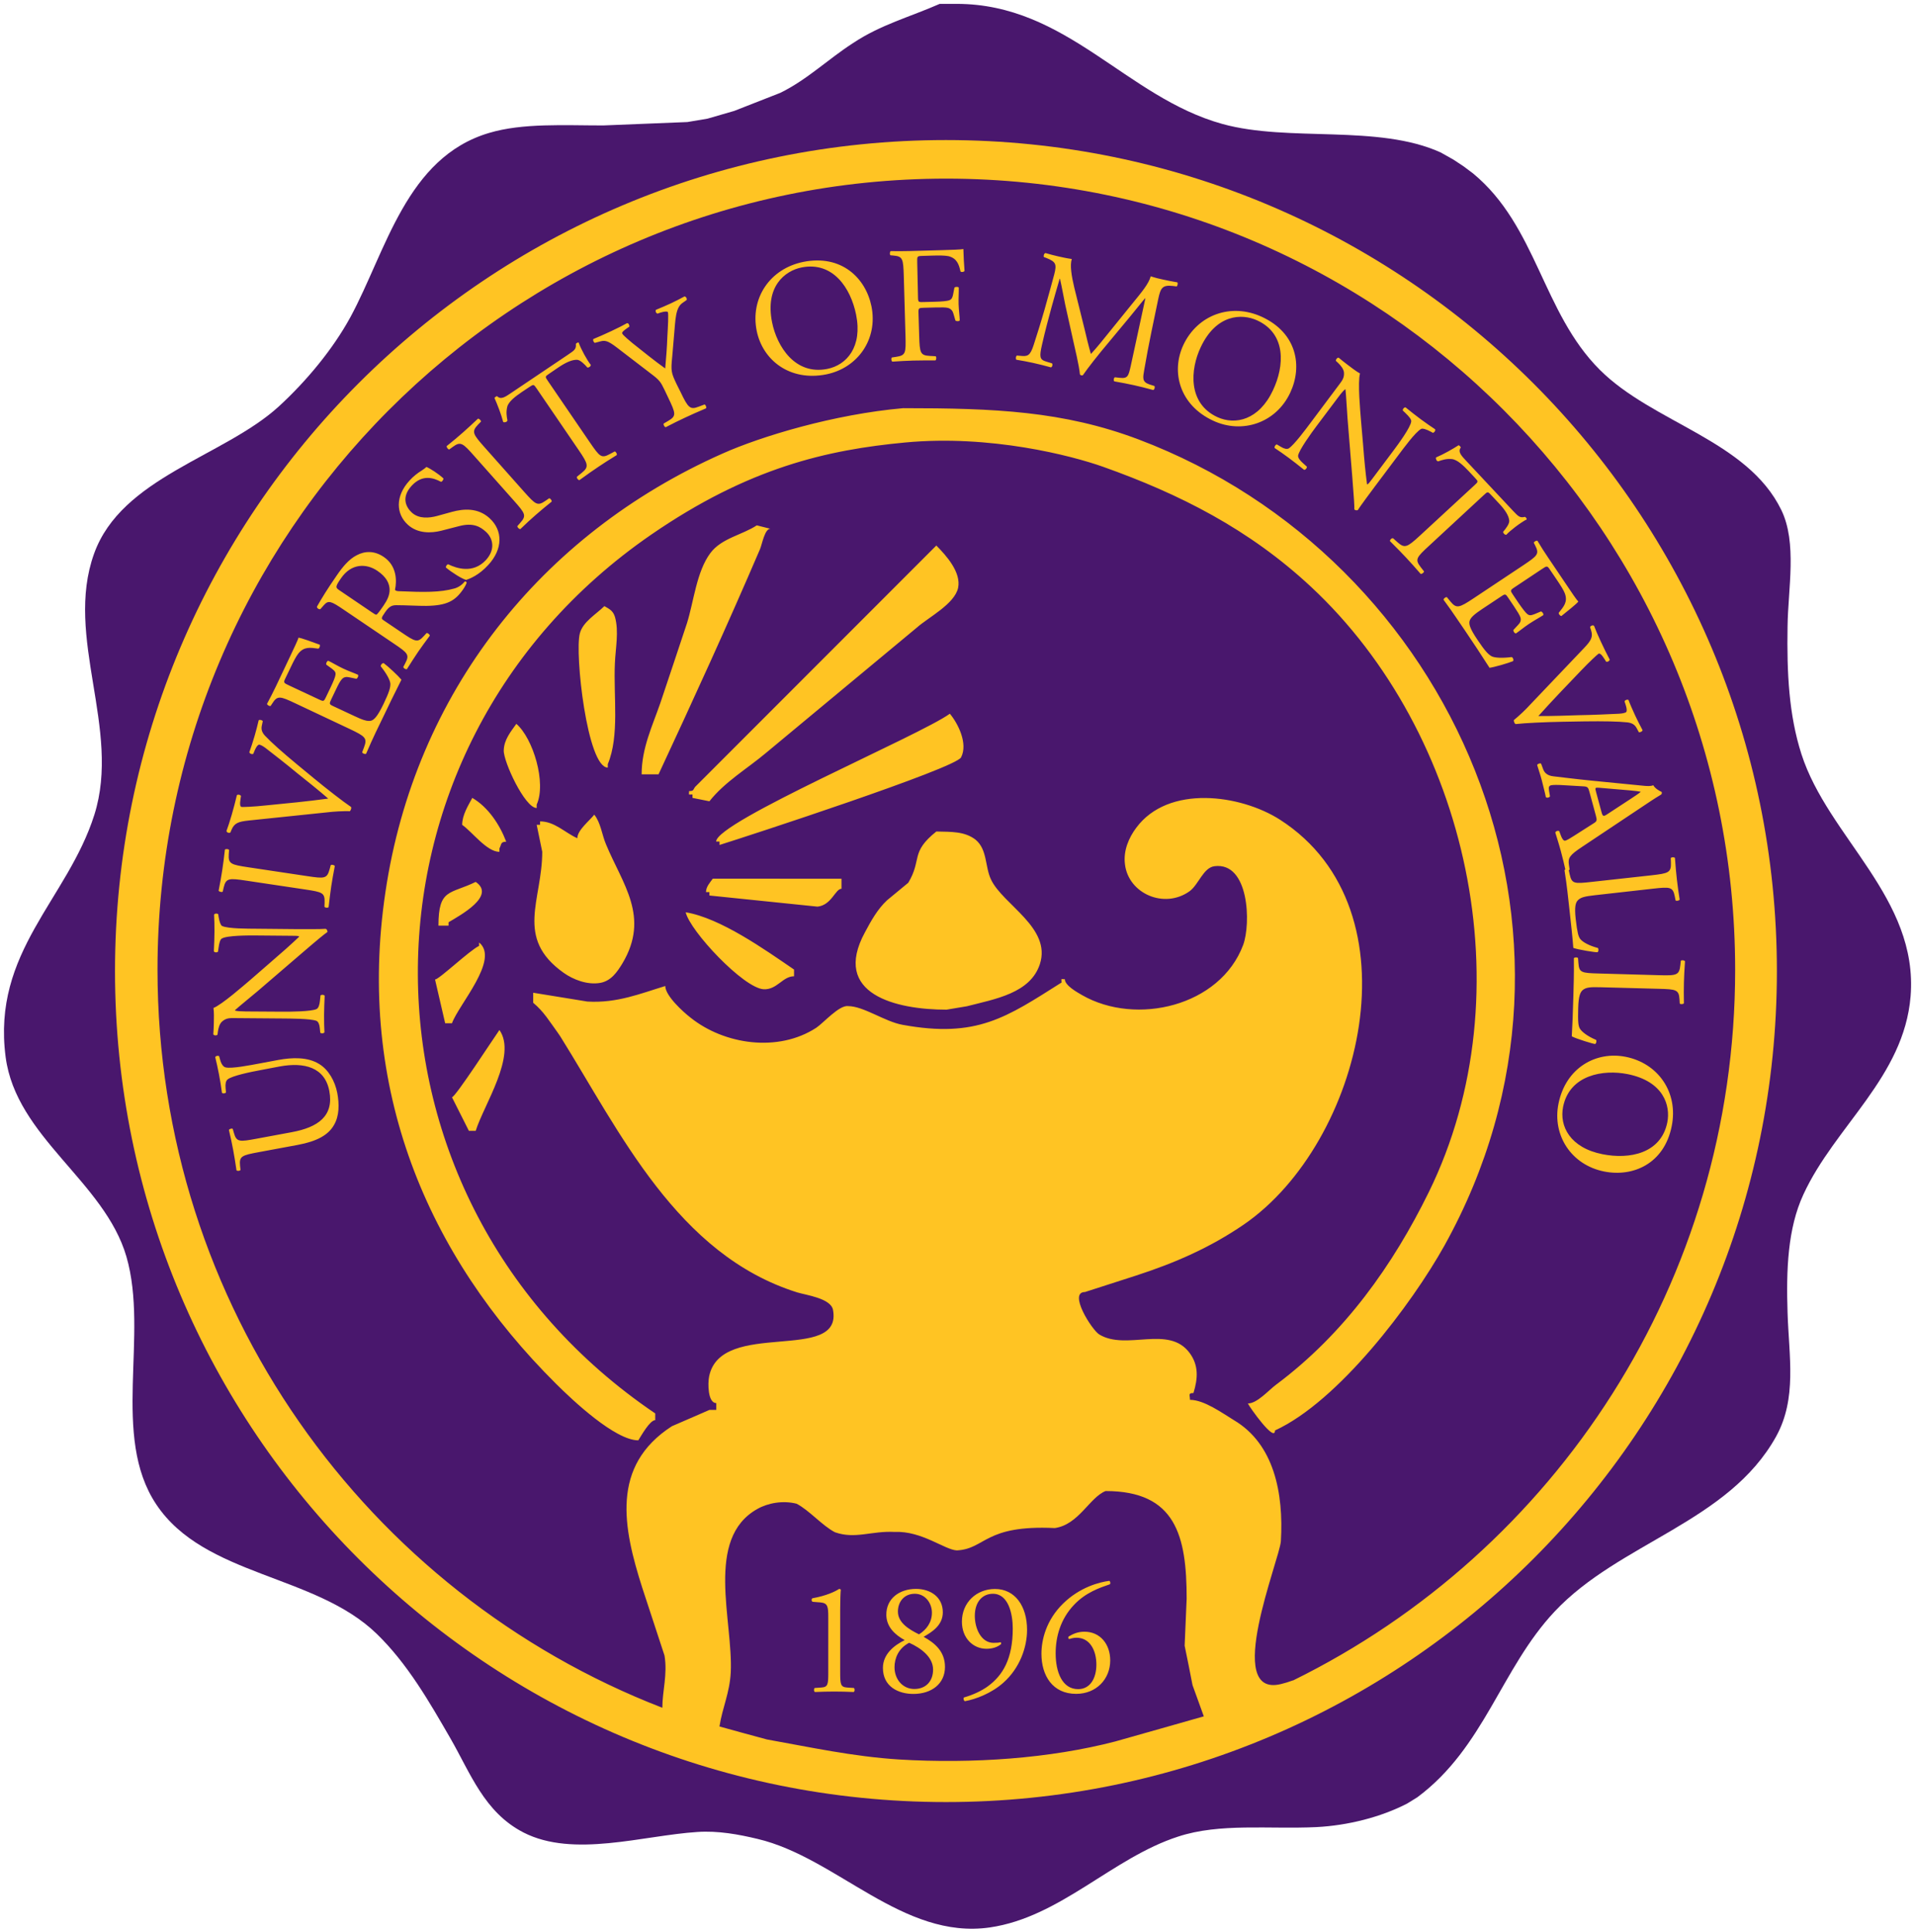 <svg xmlns="http://www.w3.org/2000/svg" x="0px" y="0px" width="247.78px" height="250.01px">
<path fill="#49176D" d="M121.59,0.5h0.87h1.3c14.31,0,21.91,12.08,34.41,15.54c8.63,2.38,20.11,0,28.23,3.68
	c0.56,0.31,1.12,0.63,1.67,0.94c0.44,0.29,0.87,0.57,1.3,0.86c0.41,0.31,0.83,0.63,1.24,0.93c8.25,6.83,8.95,17.96,16.37,25.38
	c6.91,6.91,19.09,9.1,23.5,18.15c2.07,4.25,0.87,10.18,0.81,15.07c-0.1,6.02,0.17,11.44,1.79,16.5
	c3.46,10.78,15.15,18.63,14.13,31.35c-0.86,10.46-9.79,16.78-13.87,25.64c-2.04,4.4-2.23,9.75-2.05,15.29
	c0.18,5.69,1.24,11.09-1.48,16.02c-6.17,11.12-20.27,13.71-28.66,22.65c-6.92,7.36-9.08,17.57-17.75,24.02
	c-0.45,0.27-0.9,0.56-1.34,0.83c-3.4,1.75-7.64,2.83-11.74,3.04c-6.15,0.29-12.5-0.55-17.89,1.23
	c-8.53,2.76-15.22,10.42-24.35,11.75c-11.27,1.63-19.82-9.03-30.05-11.45c-2.46-0.59-5.11-1.08-7.79-0.9
	c-7.04,0.45-16.03,3.38-22.5,0.07c-5.11-2.63-6.87-7.7-9.49-12.23c-2.68-4.64-5.51-9.6-9.51-13.48c-7.99-7.74-22.29-7.4-28.52-16.74
	c-5.89-8.82-0.93-21.9-3.86-32.05c-2.83-9.74-14.27-15.45-15.63-25.83c-1.79-13.65,8.01-20.38,11.48-31.35
	c3.5-11.11-3.93-22.96-0.04-33.77c3.55-9.9,16.75-12.54,23.89-19.04c3.61-3.31,7.03-7.44,9.29-11.59
	c4.62-8.55,7.22-20.64,17.93-23.81c4.35-1.3,9.71-0.97,14.77-0.97c3.64-0.15,7.26-0.29,10.89-0.44c0.87-0.15,1.74-0.29,2.61-0.44
	c1.15-0.33,2.3-0.66,3.45-1c1.98-0.78,3.98-1.55,5.97-2.34c3.47-1.7,6.16-4.35,9.44-6.46C113.96,3.19,117.75,2.19,121.59,0.5"/>
<path fill="#FFC423" d="M186.89,161.16c-4.23,7.58-13.69,20.13-21.92,23.91c0,1.63-3.28-3-3.51-3.49c1.21,0,2.7-1.73,3.65-2.43
	c8.91-6.65,15.16-15.55,19.76-24.91c12.7-25.91,5-59.45-15.23-78.31c-7.99-7.45-16.98-12.01-26.95-15.55
	c-4.01-1.42-14.53-4.17-25.58-3.13c-10.07,0.95-20.21,3.22-32.85,11.92c-40.48,27.88-40.21,86.12,0.52,113.7v0.87
	c-0.69,0-1.81,2-2.19,2.61c-3,0-8.47-5.15-10.63-7.3c-16.75-16.63-25.87-38.26-22.09-63.63c3.8-25.7,20.04-46.27,43.6-56.73
	c5.01-2.24,14.43-5.09,23.38-5.88c11.83,0,20.74,0.37,30.48,4.05C188.11,72.29,209.36,120.76,186.89,161.16z M229.91,125.64
	c0,59.38-48.14,107.51-107.51,107.51S14.88,185.02,14.88,125.64S63.02,18.12,122.39,18.12S229.91,66.26,229.91,125.64z
	 M155.76,222.06c-0.48-1.35-0.97-2.7-1.46-4.04c-0.33-1.7-0.67-3.42-1.02-5.1c0.09-2.03,0.18-4.06,0.26-6.1
	c0-8.12-1.41-13.91-10.49-13.91c-2.08,0.83-3.47,4.35-6.57,4.79c-9.12-0.44-8.92,2.69-12.67,2.89c-1.58-0.07-4.54-2.55-8.06-2.39
	c-2.99-0.16-5.1,0.97-7.72,0.04c-1.64-0.85-3.31-2.83-4.96-3.69c-1.76-0.45-3.71-0.1-5.08,0.68c-6.84,3.83-3.11,14.47-3.44,21.16
	c-0.14,2.64-1.08,4.54-1.46,6.98c2.05,0.57,4.09,1.13,6.14,1.68c5.6,1,11.11,2.21,17.09,2.59c9.57,0.58,19.57-0.14,27.98-2.33
	C148.12,224.24,151.94,223.14,155.76,222.06z M224.51,125.48c0-56.52-45.69-102.33-102.05-102.37
	c-56.37,0-102.08,45.82-102.08,102.34c0,43.52,27.11,80.71,65.32,95.5v-0.01c0-2.17,0.69-4.3,0.28-6.75
	c-0.96-2.92-1.91-5.83-2.87-8.74c-2.49-7.79-4.13-15.79,3.83-20.93c1.63-0.71,3.25-1.4,4.86-2.11h0.88v-0.88
	c-1.1,0-1.11-2.55-0.93-3.43c1.49-7.53,17.34-1.64,16.03-8.64c-0.29-1.49-3.48-1.9-4.63-2.25c-15.56-4.89-22.94-20.78-30.66-33.13
	c-0.12-0.16-0.23-0.33-0.35-0.51c-1.01-1.38-1.78-2.7-3.15-3.83v-1.3c2.33,0.38,4.67,0.76,7.01,1.14c3.85,0.23,6.88-1.04,10.08-2.01
	c0,1.25,2.3,3.35,3.28,4.1c4.34,3.47,11.3,4.53,16.26,1.3c0.94-0.63,2.96-2.95,4.11-2.8c2.01,0,4.75,2.01,7.05,2.42
	c9.62,1.76,13.43-0.96,20.57-5.47c0-0.58-0.15-0.43,0.43-0.43c0,0.81,1.56,1.67,2.25,2.07c6.97,3.98,17.84,1.45,20.82-6.5
	c1.02-2.75,0.78-10.77-3.71-10.19c-1.44,0.18-2.05,2.37-3.21,3.23c-3.3,2.36-7.92,0.3-8.37-3.46c-0.24-1.79,0.51-3.47,1.44-4.72
	c4.16-5.65,13.53-4.33,18.63-1.06c18.16,11.69,10.6,41.85-4.68,52.36c-4.38,3-8.92,4.98-13.98,6.62c-2.19,0.71-4.39,1.41-6.58,2.12
	c-2.22,0,0.87,4.89,1.84,5.49c3.51,2.14,8.97-1.28,11.69,2.39c1.19,1.61,1.08,3.3,0.5,5.19c-0.73,0-0.45,0.27-0.45,0.88
	c1.84,0,4.2,1.73,5.7,2.64c5.17,3.07,6.43,9.4,6.06,15.65c-0.15,2.34-7.52,20.32,0.02,18.48c0.5-0.12,1.02-0.28,1.56-0.48v0.01
	c0.01,0,0.01,0,0.01,0C201.2,200.75,224.51,165.84,224.51,125.48z M97.92,67.97c0.59,0.15,1.17,0.29,1.75,0.44
	c-0.71,0-1.06,1.96-1.32,2.61c-4.21,9.82-8.63,19.48-13.14,29.16h-2.19c0-3.39,1.41-6.29,2.42-9.22c1.16-3.43,2.29-6.87,3.44-10.31
	c0.89-2.82,1.24-6.7,3.04-9.1C93.35,69.63,96.06,69.2,97.92,67.97 M121.15,70.58C110.74,81,100.33,91.42,89.92,101.83
	c-0.26,0.37-0.15,0.52-0.76,0.52c0,0.57-0.15,0.44,0.44,0.44v0.44c0.73,0.15,1.46,0.3,2.19,0.44c1.97-2.5,4.92-4.24,7.3-6.24
	c6.51-5.42,13.04-10.83,19.55-16.24c1.47-1.31,4.88-3.04,5.33-5.14C124.38,74.04,122.43,71.87,121.15,70.58 M78.2,78.42
	c-1.1,1.08-2.79,2.03-3.18,3.55c-0.67,2.6,0.96,17.34,3.62,17.34v-0.44c1.54-3.7,0.72-8.73,0.92-13.06
	c0.08-1.93,0.54-4.13,0.01-5.99C79.32,79.01,78.86,78.8,78.2,78.42 M122.9,92.34c-3.86,2.8-30.24,13.99-30.24,16.54h0.44v0.44
	c3.57-1.11,30.5-9.9,31.25-11.33C125.28,96.2,123.94,93.58,122.9,92.34 M66.81,93.65c-0.74,1.04-1.58,2.03-1.63,3.42
	c-0.07,1.42,2.73,7.47,4.26,7.47v-0.44C70.72,101.3,68.98,95.53,66.81,93.65 M61.11,103.23c-0.54,1.01-1.31,2.22-1.31,3.49
	c1.3,0.9,3.18,3.49,4.82,3.49v-0.44c0.29-0.53,0.12-0.87,0.88-0.87C64.66,106.69,63.17,104.43,61.11,103.23 M76.89,105.4
	c-0.59,0.77-2.19,2-2.19,3.05c-1.6-0.71-2.93-2.18-4.82-2.18v0.44h-0.44c0.23,1.16,0.48,2.33,0.72,3.49
	c0,6.28-3.61,11.14,2.78,15.67c1.2,0.85,3.04,1.6,4.75,1.29c1.38-0.26,2.15-1.38,2.84-2.51c3.61-6.04,0-10.28-2.12-15.41
	C77.88,108,77.73,106.43,76.89,105.4 M121.15,107.58c-3.41,2.73-1.82,3.61-3.63,6.63c-0.92,0.77-1.83,1.52-2.75,2.27
	c-1.25,1.17-2.08,2.69-2.85,4.13c-4.38,8.04,4.04,10.02,10.55,10.02c0.88-0.15,1.75-0.29,2.63-0.44c3.66-0.94,8.22-1.68,9.45-5.46
	c1.52-4.7-4.79-7.69-6.32-10.93c-0.8-1.66-0.46-3.88-2-5.16C124.81,107.54,123.08,107.63,121.15,107.58 M92.23,113.68
	c-0.36,0.5-0.88,1.04-0.88,1.74h0.44v0.44c4.67,0.48,9.34,0.97,13.99,1.44c1.82-0.19,2.3-2.31,3.1-2.31v-1.3L92.23,113.68
	L92.23,113.68z M61.55,114.1c-3.32,1.63-4.82,0.82-4.82,5.66h1.31v-0.44C59.54,118.42,64.21,115.91,61.55,114.1 M88.72,118.03
	c0.56,2.43,7.48,9.81,10.09,9.96c1.74,0.08,2.45-1.68,3.93-1.68v-0.87C98.98,122.87,93.22,118.77,88.72,118.03 M61.99,121.94v0.44
	c-1.16,0.52-5.19,4.35-5.7,4.35c0.44,1.89,0.88,3.78,1.31,5.66h0.88C59.34,129.97,64.69,124.12,61.99,121.94 M64.62,133.26
	c-0.77,1.09-5.71,8.7-6.14,8.7c0.73,1.45,1.46,2.91,2.19,4.35h0.88C62.59,142.96,66.93,136.55,64.62,133.26 M107.17,209.27
	c0-1.41-0.06-1.86-1.01-1.95l-1.01-0.08c-0.17-0.08-0.19-0.37-0.02-0.46c1.75-0.31,2.9-0.85,3.45-1.21c0.08,0,0.17,0.04,0.21,0.1
	c-0.04,0.38-0.08,1.41-0.08,2.6v8.05c0,1.59,0.04,1.95,0.9,2.01l0.88,0.06c0.13,0.13,0.11,0.46-0.04,0.52
	c-0.82-0.04-1.75-0.06-2.49-0.06c-0.76,0-1.69,0.02-2.51,0.06c-0.15-0.06-0.17-0.4-0.04-0.52l0.86-0.06c0.88-0.06,0.9-0.42,0.9-2.01
	L107.17,209.27L107.17,209.27z M121.99,208.6c0-1.99-1.61-3.03-3.47-3.03c-2.13,0-3.86,1.24-3.84,3.37
	c0.02,1.59,1.17,2.59,2.38,3.26c-1.38,0.67-2.82,1.82-2.82,3.59c0,2.43,2,3.37,3.94,3.37c2.36,0,4.09-1.32,4.09-3.49
	c0-2.01-1.31-3.09-2.76-3.9C120.56,211.16,121.99,210.3,121.99,208.6 M120.73,216.01c0,1.51-0.94,2.51-2.42,2.51
	c-1.54,0-2.57-1.28-2.57-2.82c0-1.11,0.48-2.43,1.9-3.16C119.16,213.23,120.73,214.38,120.73,216.01 M116.18,208.5
	c0-1.21,0.76-2.3,2.19-2.3c1.33,0,2.21,1.19,2.21,2.45s-0.71,2.2-1.67,2.8C117.59,210.8,116.18,209.94,116.18,208.5 M126.13,209.06
	c0-1.84,1.01-2.86,2.34-2.86c2.02,0,2.57,2.62,2.57,4.5c0,3.92-1.29,6.06-3.22,7.47c-0.8,0.58-1.84,1.08-3.1,1.45
	c-0.1,0.11-0.04,0.42,0.13,0.48c1.39-0.25,3.43-1.02,4.97-2.39c2.13-1.89,3.07-4.58,3.07-6.84c0-3.05-1.54-5.29-4.15-5.29
	c-2.38,0-4.28,1.74-4.28,4.23c0,2.16,1.48,3.51,3.18,3.51c0.82,0,1.46-0.25,1.88-0.6c0.04-0.08,0.02-0.21-0.06-0.25
	c-0.25,0.06-0.4,0.08-0.92,0.08C126.94,212.54,126.13,210.68,126.13,209.06 M137.55,207.47c-2.21,2.16-2.8,4.73-2.8,6.49
	c0,2.82,1.44,5.19,4.49,5.19c2.61,0,4.41-1.91,4.41-4.33c0-2.11-1.31-3.71-3.33-3.71c-0.82,0-1.44,0.25-2.05,0.62
	c-0.08,0.13-0.06,0.27,0.06,0.33c0.21-0.06,0.55-0.17,0.96-0.17c1.77,0,2.57,1.7,2.57,3.47s-0.8,3.18-2.36,3.18
	c-2.07,0-2.91-2.22-2.91-4.63c0-2.13,0.61-4.42,2.38-6.28c1.5-1.59,3.3-2.2,4.64-2.66c0.1-0.1,0.06-0.38-0.08-0.44
	C142.27,204.69,139.72,205.34,137.55,207.47 M33.76,138.44c-1.31,0.24-3.74,0.74-4.32,1.22c-0.23,0.2-0.3,0.6-0.25,1.14l0.05,0.54
	c-0.12,0.15-0.41,0.16-0.52,0.05c-0.11-0.81-0.23-1.59-0.39-2.41c-0.17-0.89-0.3-1.45-0.48-2.2c0.07-0.19,0.36-0.22,0.5-0.14
	l0.14,0.5c0.14,0.52,0.41,0.91,0.71,0.96c0.76,0.19,3.2-0.29,4.38-0.51l2.4-0.45c1.84-0.34,3.85-0.41,5.35,0.54
	c1.17,0.72,2.01,2.18,2.31,3.73c0.27,1.45,0.27,2.96-0.43,4.15c-0.73,1.28-2.17,2.1-4.7,2.57l-5.01,0.93
	c-2.21,0.41-2.56,0.52-2.44,1.76l0.06,0.54c-0.06,0.14-0.43,0.17-0.52,0.05c-0.16-1.07-0.27-1.78-0.43-2.63
	c-0.16-0.87-0.31-1.55-0.55-2.58c0.04-0.14,0.39-0.25,0.5-0.14l0.14,0.5c0.34,1.21,0.71,1.18,2.91,0.77l4.58-0.85
	c3.42-0.63,5.47-2.1,4.86-5.33c-0.58-3.06-3.22-3.76-6.43-3.17L33.76,138.44z M33.17,120.16c-1-0.01-3.68,0.01-4.44-0.36
	c-0.17-0.09-0.34-0.52-0.45-1.21l-0.04-0.3c-0.13-0.13-0.43-0.13-0.54,0.04c0.04,0.73,0.05,1.28,0.05,2.21
	c-0.01,0.82-0.03,1.54-0.08,2.53c0.06,0.17,0.41,0.2,0.54,0.05l0.05-0.37c0.11-0.86,0.25-1.21,0.44-1.32
	c0.65-0.41,3.46-0.41,4.47-0.4l4.62,0.04c0.46,0,0.8,0,0.91,0.09v0.04c-1.05,1-2.24,2.06-3.93,3.51l-2.37,2.06
	c-0.81,0.68-3.68,3.21-4.78,3.64c0.04,0.28,0.06,0.65,0.06,0.99c0,0.39-0.01,1.52-0.08,2.42c0.08,0.17,0.41,0.18,0.54,0.05
	l0.05-0.37c0.07-0.52,0.22-1.03,0.53-1.32c0.5-0.45,0.96-0.47,1.55-0.46l6.24,0.05c1.04,0.01,3.68,0.01,4.44,0.31
	c0.24,0.11,0.39,0.46,0.43,0.95l0.06,0.58c0.13,0.13,0.43,0.11,0.54-0.04c-0.04-0.75-0.05-1.33-0.05-2.23
	c0.01-0.8,0.03-1.54,0.08-2.51c-0.11-0.15-0.37-0.17-0.54-0.05l-0.07,0.67c-0.05,0.54-0.18,0.95-0.42,1.09
	c-0.65,0.34-3.46,0.36-4.47,0.35l-4.71-0.03c-0.65-0.01-1.15-0.03-1.4-0.12v-0.04c0.48-0.45,2.26-1.89,2.94-2.47l5.74-4.93
	c2.15-1.85,2.92-2.47,3.29-2.72c0-0.24-0.11-0.37-0.24-0.41c-0.56,0.06-3.13,0.04-3.77,0.04L33.17,120.16z M39.49,115.08
	c2.26,0.34,2.55,0.43,2.51,1.7l-0.02,0.54c0.11,0.15,0.46,0.16,0.54,0.04c0.12-1.07,0.21-1.79,0.34-2.69
	c0.13-0.85,0.26-1.57,0.46-2.62c-0.04-0.13-0.42-0.23-0.53-0.11l-0.14,0.52c-0.34,1.23-0.65,1.23-2.91,0.89l-7.6-1.14
	c-2.26-0.34-2.62-0.44-2.54-1.7l0.04-0.54c-0.07-0.14-0.46-0.16-0.54-0.04c-0.12,1.06-0.21,1.78-0.34,2.63
	c-0.13,0.9-0.27,1.61-0.47,2.67c0.04,0.14,0.42,0.24,0.53,0.13l0.12-0.53c0.3-1.23,0.67-1.23,2.93-0.89L39.49,115.08z M42.24,105.11
	c0.98-0.12,2.1-0.18,3.04-0.16c0.07-0.09,0.12-0.19,0.15-0.29c0.02-0.08,0.03-0.17,0-0.25c-1-0.67-3.13-2.32-4.8-3.7l-2.23-1.84
	c-1.85-1.53-3.3-2.82-4.11-3.68c-0.36-0.39-0.52-0.78-0.42-1.27L34,93.3c-0.07-0.13-0.41-0.23-0.53-0.11
	c-0.16,0.68-0.32,1.31-0.52,2c-0.23,0.79-0.48,1.56-0.69,2.13c0.04,0.18,0.34,0.31,0.51,0.21l0.15-0.36
	c0.29-0.7,0.52-0.86,0.67-0.82c0.14,0.04,0.37,0.13,0.76,0.42c0.8,0.61,2.87,2.23,4.09,3.25c0.97,0.77,2.85,2.27,4.03,3.3
	c-2.67,0.36-5.33,0.62-8.02,0.88c-1.76,0.19-2.99,0.22-3.21,0.2c-0.16-0.07-0.24-0.27-0.11-1.09l0.05-0.32
	c-0.08-0.18-0.41-0.23-0.53-0.11c-0.21,0.88-0.4,1.6-0.66,2.51c-0.26,0.89-0.47,1.54-0.69,2.13c0.05,0.2,0.34,0.3,0.51,0.19
	l0.15-0.36c0.36-0.86,0.89-1.05,2.19-1.19L42.24,105.11z M45.24,94.31c2.05,0.97,2.3,1.2,1.87,2.35l-0.25,0.67
	c0.06,0.17,0.39,0.28,0.51,0.19c0.51-1.17,0.8-1.83,1.2-2.67l0.84-1.74c0.82-1.72,1.66-3.45,2.53-5.17c-0.41-0.5-1.68-1.69-2.3-2.15
	c-0.21,0-0.4,0.24-0.37,0.42c0.78,0.98,1.22,1.82,1.24,2.26c0.01,0.53-0.18,1.13-0.89,2.62c-0.82,1.7-1.23,2.01-1.56,2.14
	c-0.48,0.16-1.18-0.1-2.21-0.59l-2.76-1.29c-0.51-0.24-0.5-0.31-0.22-0.89l0.54-1.13c0.36-0.76,0.6-1.22,0.81-1.44
	c0.28-0.34,0.64-0.34,1.03-0.25l0.85,0.18c0.16-0.04,0.32-0.37,0.22-0.52c-0.43-0.2-1.22-0.47-1.91-0.8
	c-0.75-0.35-1.46-0.79-1.93-1.01c-0.17,0.01-0.33,0.34-0.26,0.5l0.73,0.53c0.44,0.33,0.5,0.52,0.46,0.79
	c-0.03,0.27-0.28,0.89-0.67,1.7l-0.54,1.13c-0.28,0.59-0.31,0.64-0.85,0.39l-3.91-1.83c-0.75-0.35-0.79-0.37-0.51-0.95l0.67-1.39
	c0.41-0.86,0.72-1.46,1.02-1.83c0.74-0.89,1.5-0.75,2.56-0.61c0.16-0.04,0.27-0.37,0.19-0.51c-0.9-0.33-2.36-0.87-2.75-0.91
	c-0.05,0.26-0.6,1.4-1.19,2.65l-1.73,3.65c-0.38,0.8-0.72,1.44-1.15,2.26c0,0.15,0.34,0.35,0.47,0.27l0.19-0.29
	c0.68-1.08,1-0.99,3.03-0.03L45.24,94.31z M50.93,83.25c1.87,1.26,2.08,1.46,1.5,2.57l-0.25,0.48c0.05,0.19,0.35,0.34,0.47,0.27
	c0.54-0.86,0.96-1.5,1.46-2.25c0.49-0.71,0.92-1.29,1.5-2.07c0.02-0.14-0.26-0.39-0.42-0.34l-0.31,0.34
	c-0.85,0.94-1.09,0.82-2.96-0.45l-2.25-1.52c-0.38-0.25-0.37-0.3,0.18-1.1c0.49-0.71,0.86-0.88,1.43-0.88c1.19,0,2.91,0.1,3.88,0.09
	c2.67-0.04,3.73-0.64,4.77-2.15c0.23-0.34,0.39-0.65,0.45-0.84c-0.01-0.14-0.17-0.22-0.26-0.15c-0.37,0.46-0.87,0.77-1.33,0.89
	c-1.84,0.52-3.91,0.49-7.19,0.35c-0.2-0.01-0.44-0.04-0.49-0.2c0.25-1.13,0.24-3.09-1.45-4.23c-1.24-0.85-2.48-0.77-3.51-0.22
	c-1.01,0.52-1.81,1.49-2.57,2.6c-1.2,1.73-1.98,3-2.57,4.05c-0.02,0.19,0.26,0.38,0.44,0.32l0.46-0.52
	c0.59-0.67,0.93-0.52,2.62,0.63L50.93,83.25z M43.9,76.36c-0.5-0.34-0.54-0.44,0.22-1.54c1.34-1.96,3.29-1.93,4.69-0.98
	c1.22,0.82,1.56,1.65,1.6,2.38c0.04,0.78-0.35,1.5-0.79,2.14c-0.62,0.91-0.84,1.15-0.93,1.17c-0.11,0-0.3-0.13-0.63-0.35L43.9,76.36
	z M63.18,73.09c1.89-2.05,1.91-4.45,0.16-6.05c-1.51-1.37-3.34-1.23-4.88-0.81l-1.96,0.54c-0.93,0.24-2.27,0.4-3.2-0.44
	c-0.73-0.67-1.45-1.94-0.03-3.49c1.4-1.51,2.83-1.01,3.78-0.51c0.17,0.01,0.35-0.29,0.32-0.44c-0.67-0.61-1.69-1.27-2.2-1.48
	c-0.12,0.13-0.37,0.31-0.61,0.47c-0.51,0.3-1.12,0.79-1.56,1.28c-1.9,2.05-1.75,4.34-0.24,5.72c1.3,1.19,3.06,1.1,4.31,0.79
	l2.37-0.61c1.81-0.47,2.72,0.1,3.43,0.74c0.96,0.87,1.23,2.31,0.01,3.65c-1.69,1.83-3.85,1.06-4.88,0.56
	c-0.15-0.02-0.34,0.24-0.3,0.42c0.78,0.65,2.09,1.47,2.62,1.6C60.77,74.88,61.96,74.43,63.18,73.09 M66.47,64.75
	c1.51,1.7,1.68,1.96,0.83,2.91l-0.36,0.41c-0.01,0.18,0.25,0.41,0.39,0.38c0.78-0.75,1.31-1.24,2-1.84
	c0.65-0.57,1.22-1.04,2.05-1.71c0.05-0.13-0.17-0.45-0.33-0.43l-0.45,0.31c-1.06,0.73-1.28,0.53-2.81-1.18l-5.09-5.73
	c-1.51-1.7-1.72-2.01-0.85-2.93l0.38-0.39c0.04-0.15-0.25-0.41-0.39-0.38c-0.78,0.73-1.31,1.23-1.96,1.8
	c-0.68,0.6-1.24,1.07-2.08,1.74c-0.05,0.14,0.17,0.46,0.33,0.44l0.44-0.32c1.03-0.76,1.3-0.52,2.82,1.2L66.47,64.75z M70.92,49.33
	c-0.4-0.59-0.43-0.6,0.11-0.96l1.26-0.86c0.99-0.66,1.76-0.98,2.38-0.96c0.4,0.01,0.98,0.59,1.33,1c0.16,0.05,0.47-0.16,0.44-0.35
	c-0.42-0.5-1.27-2.02-1.57-2.88c-0.08-0.05-0.29,0.07-0.36,0.17c0.05,0.64-0.09,0.79-1.06,1.43l-7.24,4.87
	c-0.83,0.56-1.39,0.97-1.89,0.47c-0.09-0.02-0.31,0.16-0.34,0.23c0.36,0.8,0.87,2.11,1.13,3.11c0.17,0.09,0.48,0.01,0.55-0.19
	c-0.11-0.58-0.19-1.09-0.03-1.77c0.17-0.71,1.13-1.4,1.89-1.92l0.99-0.66c0.54-0.36,0.55-0.34,0.93,0.21l5.42,7.94
	c1.27,1.86,1.36,2.19,0.41,2.97l-0.61,0.49c-0.08,0.19,0.16,0.46,0.31,0.45c1.12-0.81,1.73-1.24,2.45-1.72
	c0.72-0.48,1.33-0.88,2.38-1.52c0.07-0.13-0.11-0.47-0.27-0.47l-0.61,0.33c-1.11,0.6-1.31,0.37-2.59-1.49L70.92,49.33z M87.55,49.71
	c-0.71-1.49-0.76-1.7-0.57-3.58l0.23-2.69c0.19-2.12,0.18-3.65,1.13-4.27l0.5-0.35c0.08-0.18-0.07-0.44-0.27-0.47
	c-0.65,0.35-1.19,0.63-1.79,0.91c-0.61,0.28-1.19,0.53-1.9,0.82c-0.12,0.15-0.01,0.43,0.19,0.5l0.37-0.13
	c0.5-0.16,0.92-0.19,0.97-0.07c0.11,0.23,0.01,1.89-0.06,3.16c-0.05,1.4-0.16,2.83-0.28,4.13c-1.39-0.99-2.85-2.18-4.24-3.28
	c-0.19-0.15-1.23-1.02-1.31-1.22c-0.07-0.16,0.03-0.3,0.66-0.74l0.24-0.16c0.06-0.17-0.09-0.48-0.29-0.46
	c-0.47,0.27-1.17,0.62-2.06,1.04c-0.94,0.44-1.65,0.75-2.29,1.01c-0.1,0.14,0.01,0.42,0.19,0.5l0.6-0.16
	c0.63-0.18,0.97-0.22,2.24,0.76l4.42,3.39c1.09,0.82,1.25,1.05,1.76,2.11l0.47,0.99c0.99,2.07,1.08,2.37-0.01,3.01l-0.58,0.34
	c-0.06,0.17,0.12,0.47,0.27,0.47c1.02-0.53,1.71-0.87,2.53-1.25c0.78-0.37,1.45-0.66,2.68-1.19c0.09-0.11-0.02-0.44-0.19-0.5
	l-0.77,0.29c-1.1,0.42-1.35,0.16-2.34-1.91L87.55,49.71z M97.91,42.81c0.77,3.78,4.27,6.56,8.98,5.63c4.09-0.82,6.72-4.55,5.87-8.8
	c-0.75-3.7-3.91-6.73-8.8-5.76C99.59,34.76,97.06,38.61,97.91,42.81 M110.77,40.71c0.84,4.14-1.2,6.52-3.73,7.02
	c-4.17,0.83-6.51-2.91-7.14-6.02c-0.93-4.61,1.62-6.67,3.83-7.11C107.77,33.81,110.07,37.25,110.77,40.71 M118.68,33.99
	c-0.02-0.82-0.03-0.86,0.62-0.88l1.31-0.04c0.91-0.03,1.62-0.02,2.1,0.07c1.09,0.27,1.36,1.04,1.57,1.99
	c0.15,0.12,0.46,0.05,0.52-0.08c-0.07-0.82-0.12-1.84-0.15-2.83c-0.28,0.07-1.53,0.11-2.92,0.15l-3.97,0.11
	c-0.87,0.02-1.6,0.02-2.51,0.01c-0.13,0.07-0.16,0.46-0.03,0.54l0.35,0.03c1.25,0.11,1.3,0.41,1.37,2.67l0.22,7.72
	c0.06,2.25,0.03,2.53-1.22,2.72l-0.54,0.08c-0.13,0.13-0.07,0.48,0.06,0.54c1.02-0.07,1.75-0.11,2.7-0.14
	c0.87-0.02,1.59-0.02,2.87-0.02c0.13-0.07,0.16-0.46,0.03-0.54l-0.74-0.04c-1.27-0.07-1.32-0.39-1.39-2.65l-0.09-2.98
	c-0.01-0.56,0.05-0.58,0.7-0.6l1.46-0.04c0.82-0.02,1.36-0.02,1.66,0.06c0.42,0.12,0.62,0.41,0.72,0.8l0.24,0.83
	c0.15,0.12,0.48,0.12,0.56-0.02c-0.01-0.5-0.12-1.31-0.15-2.08c-0.02-0.8,0.04-1.65,0.02-2.17c-0.09-0.12-0.46-0.11-0.56,0.02
	l-0.17,0.87c-0.11,0.56-0.28,0.68-0.52,0.77c-0.26,0.09-0.95,0.16-1.83,0.18l-1.46,0.04c-0.65,0.02-0.72,0.02-0.73-0.56
	L118.68,33.99z M139,37.21c-0.35-1.48-0.59-2.9-0.32-3.7c-0.71-0.1-1.27-0.23-1.76-0.34c-0.53-0.12-1.03-0.25-1.65-0.43
	c-0.19,0.06-0.28,0.37-0.2,0.52l0.33,0.12c1.24,0.5,1.34,0.81,1.01,2.11c-0.3,1.15-0.79,2.9-1.27,4.61
	c-0.59,2.04-0.96,3.17-1.39,4.52c-0.46,1.43-0.79,1.51-1.69,1.42l-0.48-0.04c-0.15,0.08-0.18,0.4-0.08,0.54
	c0.73,0.12,1.48,0.26,2.16,0.41c0.81,0.18,1.61,0.38,2.32,0.58c0.16-0.03,0.26-0.36,0.14-0.52l-0.79-0.24
	c-0.81-0.25-0.86-0.61-0.51-2.15c0.4-1.78,0.9-3.63,1.24-4.88c0.34-1.2,0.67-2.4,1.05-3.68l0.04,0.01c0.25,1.07,0.45,2.25,0.67,3.31
	l0.99,4.46c0.25,1.14,0.81,3.41,0.92,4.59c0.03,0.07,0.13,0.12,0.17,0.13c0.08,0.02,0.17,0.02,0.23-0.04
	c0.6-0.88,1.98-2.64,3.35-4.26l2.7-3.25c0.61-0.72,1.78-2.22,1.98-2.42l0.04,0.01l-1.89,8.73c-0.3,1.33-0.38,1.67-1.43,1.55
	l-0.63-0.07c-0.15,0.1-0.2,0.4-0.07,0.53c0.88,0.15,1.82,0.34,2.56,0.5c0.76,0.17,1.61,0.38,2.47,0.62
	c0.17-0.05,0.26-0.36,0.16-0.52l-0.66-0.21c-0.97-0.33-0.83-0.87-0.65-1.92c0.51-3.05,1.35-6.92,1.81-9.15
	c0.31-1.46,0.56-1.81,1.92-1.66l0.45,0.06c0.12-0.06,0.2-0.42,0.1-0.53c-0.67-0.11-1.36-0.25-1.89-0.37
	c-0.42-0.09-0.87-0.19-1.56-0.41c-0.26,0.97-1.11,1.98-2.5,3.68l-2.88,3.56c-0.77,0.95-1.53,1.92-2.33,2.78l-0.04-0.01
	c-0.3-1.04-0.55-2.1-0.81-3.19L139,37.21z M153.12,44.62c-1.64,3.5-0.49,7.8,3.85,9.81c3.76,1.75,8.13,0.3,9.97-3.62
	c1.61-3.42,0.88-7.71-3.65-9.81C159.27,39.14,154.95,40.74,153.12,44.62 M164.7,50.51c-1.8,3.82-4.85,4.53-7.2,3.45
	c-3.84-1.79-3.5-6.17-2.14-9.04c2-4.25,5.29-4.4,7.32-3.46C166.42,43.19,166.22,47.31,164.7,50.51 M180.97,58.84
	c0.6-0.79,2.16-2.95,2.92-3.35c0.17-0.09,0.62,0.03,1.24,0.36l0.27,0.15c0.18-0.03,0.36-0.27,0.29-0.46
	c-0.62-0.41-1.08-0.73-1.82-1.27c-0.66-0.49-1.24-0.94-2-1.56c-0.18-0.04-0.4,0.22-0.36,0.41l0.27,0.25
	c0.63,0.6,0.83,0.91,0.82,1.14c-0.06,0.76-1.72,3.01-2.32,3.81l-2.76,3.68c-0.27,0.36-0.48,0.64-0.61,0.67l-0.03-0.02
	c-0.19-1.42-0.35-3.02-0.52-5.23l-0.27-3.12c-0.08-1.05-0.44-4.84-0.12-5.98c-0.25-0.14-0.56-0.34-0.84-0.55
	c-0.31-0.23-1.23-0.91-1.92-1.49c-0.19-0.03-0.39,0.23-0.36,0.41l0.27,0.25c0.38,0.36,0.71,0.79,0.77,1.21
	c0.07,0.67-0.19,1.04-0.55,1.52l-3.72,4.97c-0.62,0.83-2.18,2.94-2.88,3.38c-0.23,0.13-0.6,0.04-1.02-0.22l-0.51-0.3
	c-0.18,0.03-0.34,0.28-0.29,0.46c0.63,0.42,1.12,0.75,1.83,1.28c0.64,0.48,1.24,0.94,1.99,1.55c0.18,0,0.36-0.19,0.36-0.41
	l-0.5-0.45c-0.41-0.36-0.66-0.7-0.64-0.98c0.11-0.72,1.75-2.98,2.36-3.79l2.81-3.74c0.39-0.52,0.7-0.9,0.93-1.06l0.03,0.02
	c0.08,0.65,0.2,2.93,0.27,3.8l0.61,7.51c0.23,2.82,0.28,3.79,0.27,4.23c0.19,0.14,0.36,0.13,0.47,0.05c0.28-0.49,1.82-2.53,2.2-3.05
	L180.97,58.84z M191.96,64.08c0.52-0.48,0.53-0.52,0.97-0.04l1.05,1.12c0.81,0.87,1.24,1.57,1.3,2.19c0.05,0.4-0.44,1.05-0.79,1.45
	c-0.02,0.17,0.23,0.44,0.42,0.38c0.43-0.49,1.81-1.56,2.63-1.98c0.03-0.09-0.11-0.28-0.22-0.33c-0.63,0.14-0.8,0.03-1.59-0.82
	l-5.96-6.36c-0.68-0.73-1.18-1.23-0.76-1.79c0-0.09-0.2-0.28-0.28-0.3c-0.74,0.48-1.97,1.18-2.92,1.58
	c-0.07,0.18,0.06,0.48,0.27,0.51c0.56-0.19,1.06-0.36,1.75-0.3c0.74,0.06,1.57,0.9,2.21,1.57l0.81,0.87
	c0.44,0.47,0.43,0.49-0.06,0.94l-7.07,6.53c-1.66,1.53-1.97,1.67-2.89,0.86l-0.58-0.52c-0.2-0.05-0.44,0.23-0.4,0.37
	c0.98,0.98,1.5,1.51,2.09,2.14c0.59,0.63,1.08,1.18,1.88,2.1c0.13,0.05,0.45-0.18,0.43-0.33l-0.43-0.55c-0.76-1-0.57-1.23,1.1-2.77
	L191.96,64.08z M190.65,77.42c-1.88,1.25-2.21,1.34-2.99,0.39l-0.45-0.55c-0.18-0.03-0.44,0.19-0.43,0.34
	c0.75,1.03,1.18,1.62,1.69,2.39l1.09,1.6c1.08,1.58,2.12,3.18,3.17,4.81c0.64-0.09,2.32-0.57,3.04-0.86c0.11-0.18,0-0.46-0.18-0.53
	c-1.24,0.16-2.2,0.1-2.59-0.1c-0.46-0.26-0.89-0.73-1.81-2.1c-1.06-1.56-1.12-2.07-1.05-2.43c0.11-0.49,0.69-0.95,1.63-1.58
	l2.53-1.68c0.47-0.31,0.52-0.27,0.88,0.27l0.7,1.04c0.47,0.7,0.74,1.14,0.84,1.43c0.15,0.42-0.03,0.72-0.31,1.01l-0.59,0.63
	c-0.05,0.16,0.16,0.47,0.33,0.45c0.39-0.26,1.03-0.79,1.67-1.22c0.69-0.46,1.42-0.85,1.86-1.14c0.08-0.16-0.13-0.46-0.3-0.48
	l-0.84,0.35c-0.51,0.21-0.7,0.16-0.92-0.01c-0.22-0.17-0.63-0.7-1.14-1.44l-0.7-1.04c-0.36-0.54-0.4-0.59,0.1-0.93l3.59-2.39
	c0.69-0.46,0.72-0.48,1.08,0.06l0.87,1.28c0.53,0.79,0.9,1.36,1.06,1.8c0.39,1.08-0.13,1.66-0.79,2.49
	c-0.05,0.16,0.18,0.42,0.34,0.42c0.74-0.6,1.96-1.56,2.19-1.87c-0.2-0.18-0.91-1.23-1.67-2.37l-2.26-3.35
	c-0.49-0.73-0.89-1.34-1.36-2.14c-0.13-0.07-0.47,0.11-0.47,0.26l0.16,0.31c0.59,1.14,0.34,1.34-1.52,2.59L190.65,77.42z
	 M198.06,91.09c-0.66,0.73-1.47,1.49-2.19,2.08c0,0.12,0.03,0.22,0.07,0.32c0.04,0.08,0.09,0.15,0.16,0.19
	c1.2-0.14,3.89-0.26,6.06-0.3l2.9-0.05c2.41-0.03,4.34,0,5.52,0.13c0.53,0.07,0.9,0.25,1.16,0.7l0.31,0.57
	c0.14,0.05,0.46-0.09,0.48-0.26c-0.34-0.63-0.64-1.23-0.94-1.86c-0.34-0.74-0.67-1.48-0.88-2.05c-0.14-0.1-0.45,0-0.51,0.19
	l0.12,0.37c0.24,0.72,0.17,0.99,0.03,1.05c-0.14,0.06-0.36,0.14-0.85,0.17c-1,0.05-3.63,0.17-5.23,0.19
	c-1.24,0.04-3.65,0.13-5.22,0.11c1.78-1.99,3.63-3.91,5.49-5.85c1.22-1.28,2.12-2.09,2.3-2.22c0.17-0.05,0.36,0.05,0.8,0.75
	l0.17,0.28c0.18,0.08,0.46-0.09,0.47-0.26c-0.42-0.81-0.75-1.47-1.15-2.33c-0.39-0.84-0.66-1.47-0.88-2.05
	c-0.17-0.11-0.46-0.01-0.51,0.19l0.12,0.37c0.29,0.89,0.01,1.36-0.89,2.31L198.06,91.09z M203.58,108.19
	c-0.46,0.3-0.81,0.5-1.04,0.57c-0.21,0.06-0.41-0.2-0.57-0.63l-0.22-0.59c-0.14-0.12-0.47-0.01-0.51,0.18
	c0.18,0.61,0.44,1.38,0.71,2.38c0.25,0.94,0.43,1.66,0.62,2.53c0.11,0.07,0.46,0.02,0.52-0.15l-0.09-0.58
	c-0.14-0.92,0.1-1.27,1.73-2.35l7.62-5.08c0.84-0.56,1.7-1.15,2.55-1.65c0.14-0.08,0.14-0.24,0.1-0.36
	c-0.33-0.16-0.81-0.41-1.09-0.87c-0.32,0.15-0.75,0.13-1.57,0.04l-6.19-0.61c-2.57-0.25-4.08-0.47-5.15-0.58
	c-0.83-0.09-1.19-0.49-1.35-0.97l-0.25-0.67c-0.14-0.1-0.46,0.03-0.51,0.18c0.17,0.56,0.42,1.28,0.6,1.97
	c0.24,0.99,0.42,1.62,0.52,2.17c0.13,0.16,0.47,0.07,0.54-0.1l-0.12-0.7c-0.09-0.51,0.01-0.65,0.25-0.72c0.23-0.06,0.84-0.07,1.85,0
	l2.39,0.14c0.48,0.03,0.58,0.14,0.72,0.66l0.85,3.13c0.17,0.62,0.13,0.73-0.29,0.99L203.58,108.19z M210.9,102.26
	c0.69,0.06,1.24,0.14,1.36,0.17l0.01,0.04c-0.22,0.19-0.73,0.53-1.19,0.83l-3.1,2.03c-0.51,0.34-0.61,0.32-0.77-0.29l-0.69-2.55
	c-0.16-0.58-0.14-0.61,0.38-0.57L210.9,102.26z M205.93,114.1c-2.25,0.25-2.56,0.25-2.83-0.98l-0.14-0.63
	c-0.14-0.11-0.48-0.03-0.53,0.1c0.18,1.2,0.28,1.87,0.38,2.77l0.22,1.96c0.25,2.2,0.46,4.22,0.54,5.32
	c0.62,0.23,2.87,0.59,3.11,0.56c0.15-0.02,0.19-0.43,0.07-0.55c-1.15-0.3-1.98-0.77-2.29-1.17c-0.23-0.32-0.37-0.76-0.58-2.57
	c-0.19-1.68,0.02-2.12,0.23-2.38c0.37-0.43,0.92-0.56,2.27-0.71l7.47-0.84c2.25-0.25,2.6-0.25,2.85,1l0.1,0.51
	c0.1,0.12,0.48,0.03,0.53-0.1c-0.16-1.06-0.27-1.77-0.36-2.61c-0.1-0.86-0.16-1.58-0.25-2.78c-0.08-0.12-0.47-0.12-0.54,0.02
	l0.02,0.54c0.05,1.35-0.29,1.43-2.55,1.69L205.93,114.1z M206.89,125.95c-2.27-0.06-2.57-0.11-2.66-1.35l-0.05-0.65
	c-0.13-0.13-0.47-0.1-0.54,0.03c0.01,1.21,0.01,1.89-0.01,2.79l-0.05,1.97c-0.06,2.21-0.14,4.24-0.21,5.34
	c0.58,0.32,2.76,0.98,3,0.99c0.15,0,0.25-0.4,0.14-0.53c-1.09-0.46-1.85-1.04-2.1-1.47c-0.19-0.35-0.26-0.81-0.21-2.63
	c0.04-1.69,0.32-2.09,0.56-2.32c0.42-0.38,0.99-0.43,2.34-0.39l7.52,0.2c2.27,0.06,2.61,0.11,2.69,1.38l0.03,0.52
	c0.08,0.13,0.47,0.1,0.54-0.03c-0.02-1.07-0.02-1.8,0-2.64c0.02-0.86,0.06-1.59,0.14-2.79c-0.06-0.13-0.45-0.19-0.54-0.06
	l-0.06,0.54c-0.14,1.34-0.49,1.38-2.76,1.32L206.89,125.95z M210.34,136.73c-3.81-0.76-7.75,1.39-8.69,6.07
	c-0.82,4.06,1.64,7.92,5.92,8.77c3.72,0.74,7.76-1,8.73-5.86C217.18,141.37,214.58,137.57,210.34,136.73 M207.34,149.33
	c-4.17-0.83-5.6-3.61-5.09-6.14c0.84-4.14,5.21-4.85,8.35-4.22c4.64,0.93,5.57,4.06,5.13,6.25
	C214.91,149.24,210.84,150.03,207.34,149.33"/>
</svg>

